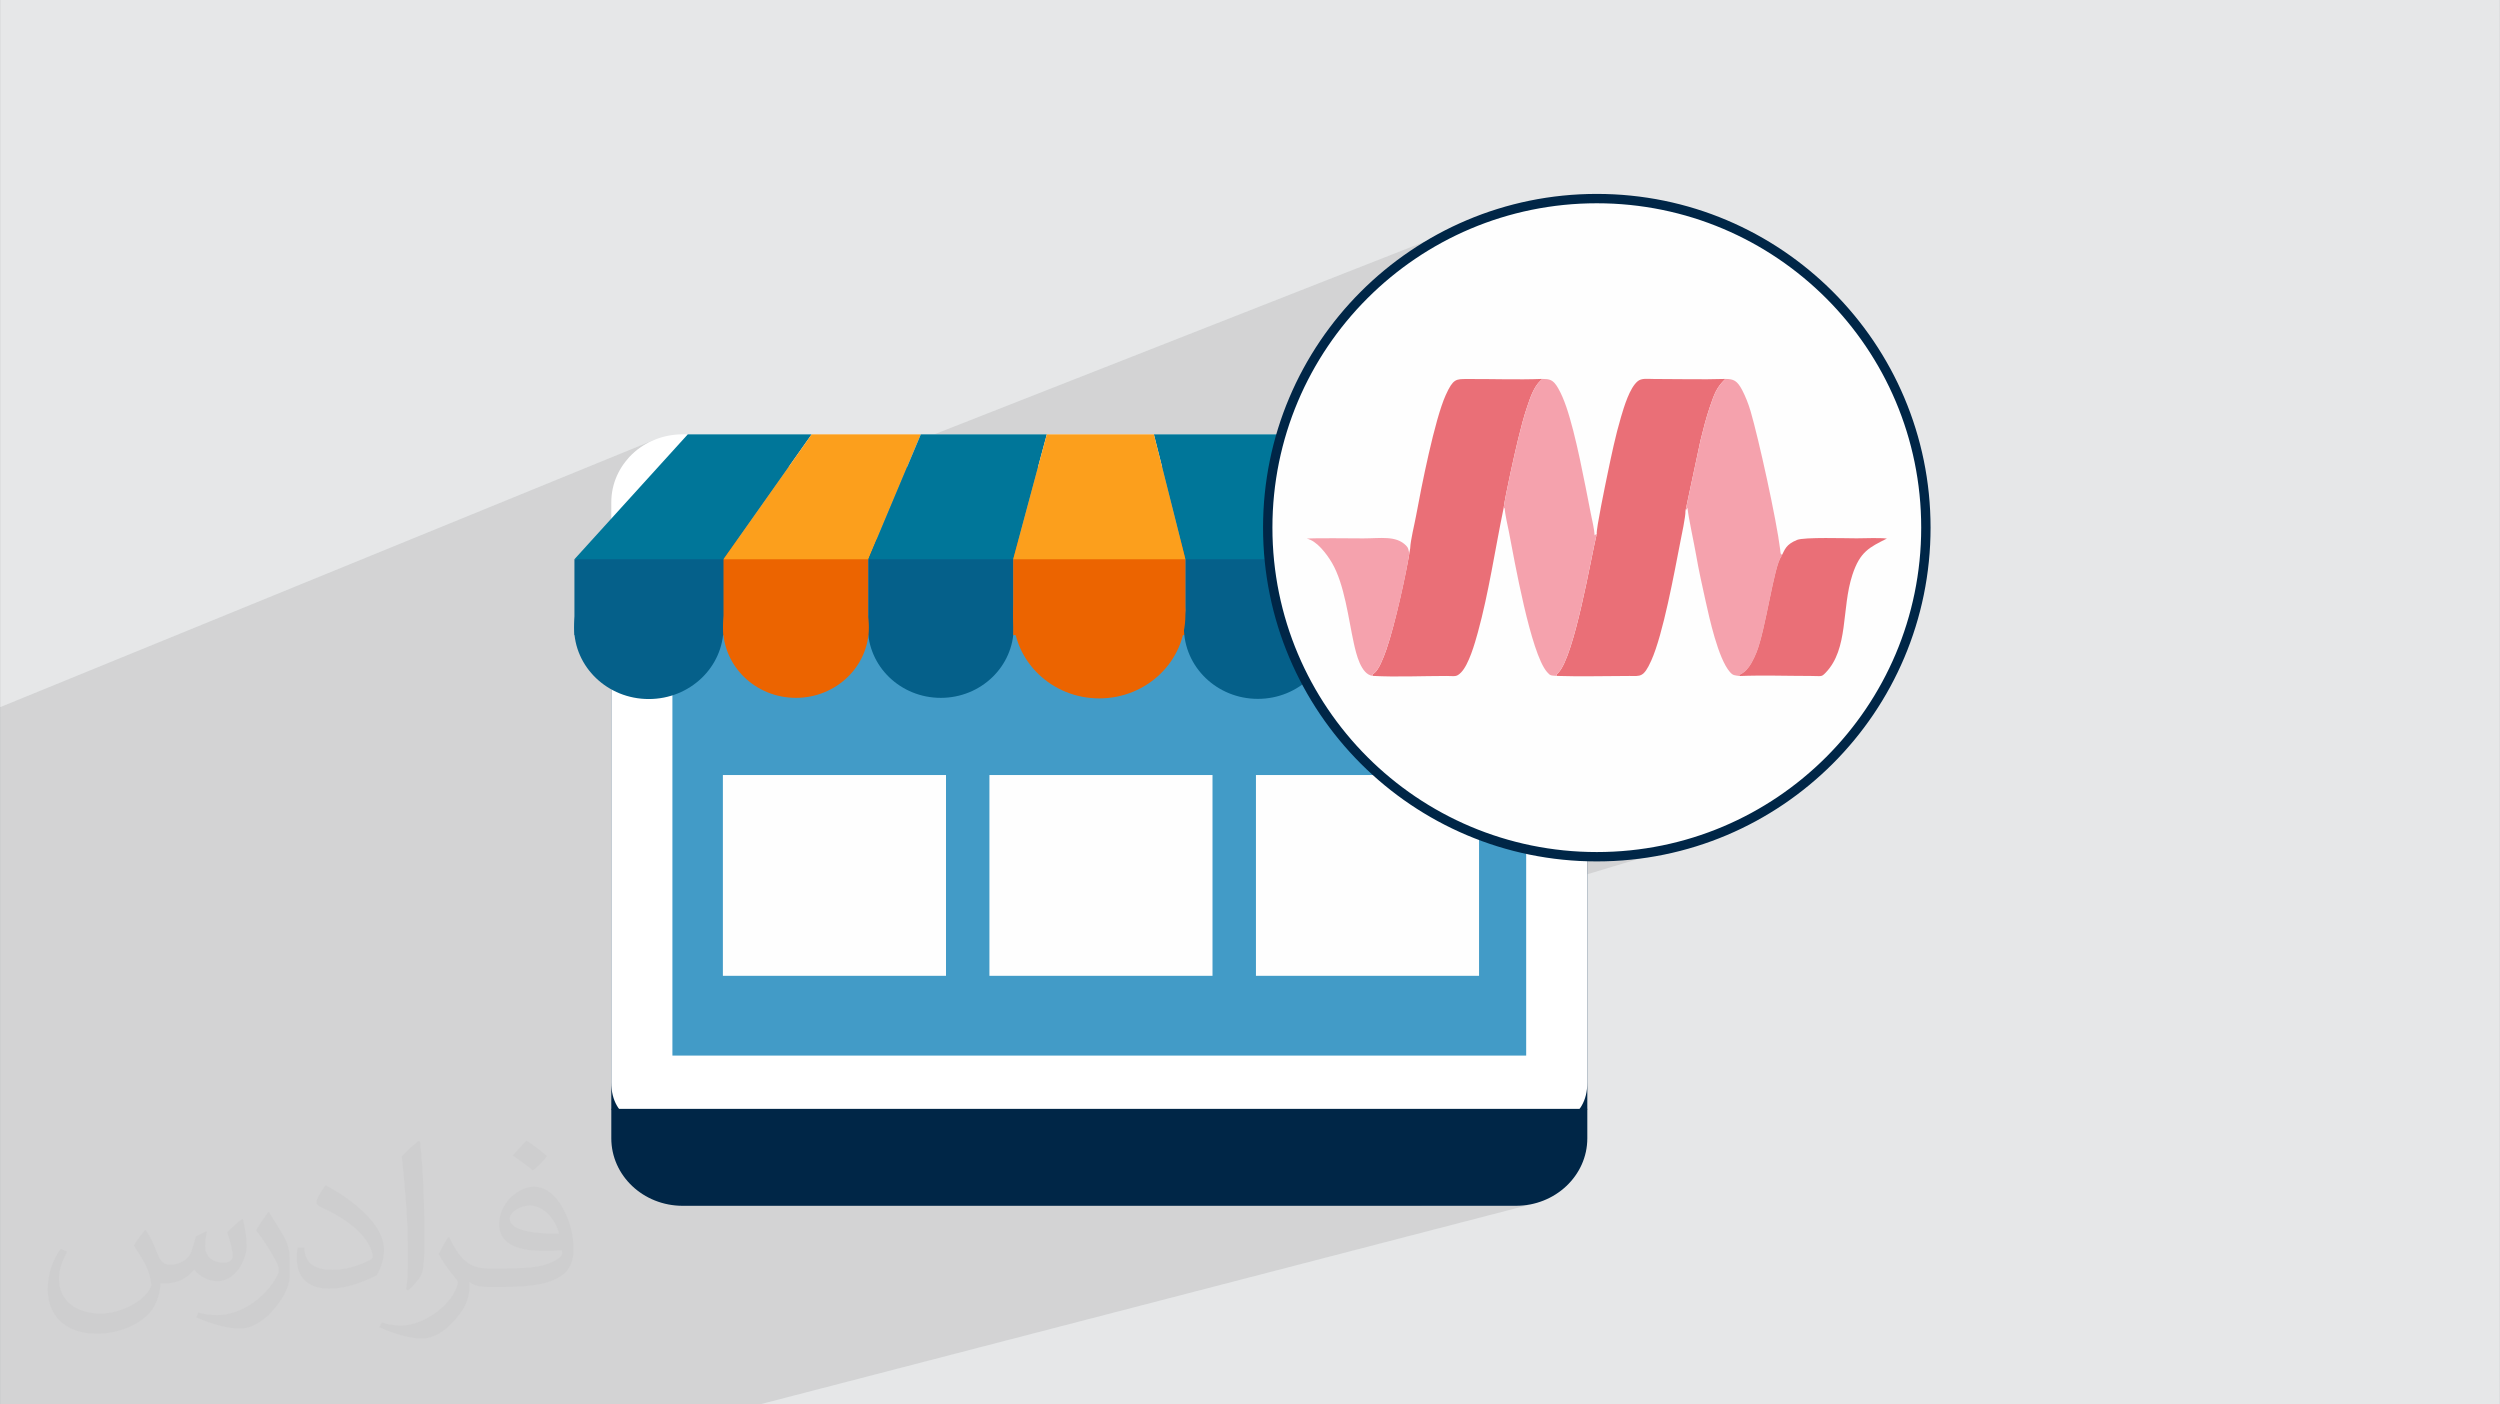 <?xml version="1.0" encoding="UTF-8"?>
<!DOCTYPE svg PUBLIC "-//W3C//DTD SVG 1.0//EN" "http://www.w3.org/TR/2001/REC-SVG-20010904/DTD/svg10.dtd">
<!-- Creator: CorelDRAW -->
<svg xmlns="http://www.w3.org/2000/svg" xml:space="preserve" width="3.708in" height="2.083in" version="1.0" style="shape-rendering:geometricPrecision; text-rendering:geometricPrecision; image-rendering:optimizeQuality; fill-rule:evenodd; clip-rule:evenodd"
viewBox="0 0 3702.73 2080.19"
 xmlns:xlink="http://www.w3.org/1999/xlink"
 xmlns:xodm="http://www.corel.com/coreldraw/odm/2003">
 <rect x="0" y="0" width="3702.73" height="2080.19" fill="#808080" stroke="none"/>
 <defs>
  <style type="text/css">
   <![CDATA[
    .str1 {stroke:#002647;stroke-width:13.87;stroke-miterlimit:2.613}
    .str0 {stroke:#05608A;stroke-width:3;stroke-miterlimit:2.613}
    .fil11 {fill:#FEFEFE}
    .fil0 {fill:#E6E7E8}
    .fil12 {fill:#EA6F77}
    .fil13 {fill:#F5A2AD}
    .fil6 {fill:#FEFEFE;fill-rule:nonzero}
    .fil3 {fill:#002647;fill-rule:nonzero}
    .fil9 {fill:#007699;fill-rule:nonzero}
    .fil7 {fill:#05608A;fill-rule:nonzero}
    .fil5 {fill:#429BC7;fill-rule:nonzero}
    .fil8 {fill:#EC6400;fill-rule:nonzero}
    .fil10 {fill:#FC9F1C;fill-rule:nonzero}
    .fil4 {fill:white;fill-rule:nonzero}
    .fil2 {fill:#373435;fill-opacity:0.031}
    .fil1 {fill:#2B2A29;fill-opacity:0.102}
   ]]>
  </style>
 </defs>
 <g id="Layer_x0020_1">
  <path class="fil0" d="M-0 0l3702.73 0 0 2080.18 -3702.73 0 0 -2080.18z"/>
  <path class="fil1" d="M2555.38 561.27l0.02 -0.01 4.28 0.14 3.75 0.47 3.32 0.92 3 1.49 2.78 2.17 2.67 2.98 2.67 3.91 2.77 4.95 1.75 3.49 1.7 3.64 1.65 3.77 1.59 3.88 1.51 3.95 1.43 4.01 1.34 4.03 1.23 4.03 1.14 3.99 1.22 4.42 1.3 4.83 1.36 5.22 1.42 5.57 1.48 5.9 1.52 6.19 1.57 6.46 1.6 6.7 1.63 6.91 1.65 7.1 1.66 7.26 1.67 7.38 1.67 7.48 1.67 7.56 1.66 7.6 1.64 7.61 1.62 7.6 1.58 7.56 1.55 7.49 1.5 7.39 1.45 7.27 1.4 7.12 1.33 6.93 1.26 6.73 1.18 6.49 1.1 6.22 1.01 5.93 0.91 5.61 0.81 5.25 0.51 3.53 25.73 -8.64 2.52 -0.74 3.59 -0.61 4.52 -0.48 5.31 -0.37 5.95 -0.27 6.45 -0.18 6.8 -0.11 7.01 -0.05 7.07 0.01 6.99 0.04 6.76 0.07 6.39 0.08 5.87 0.09 5.21 0.07 4.41 0.06 3.46 0.02 2.58 -0.01 2.68 -0.03 2.77 -0.04 2.84 -0.06 2.9 -0.06 2.94 -0.06 2.96 -0.06 2.97 -0.04 2.96 -0.03 2.94 -0 2.9 0.02 2.85 0.05 2.78 0.09 2.69 0.13 2.59 0.17 2.48 0.23 -4.73 2.38 -4.46 2.28 -4.21 2.22 -3.96 2.21 -3.73 2.26 -3.52 2.35 -3.32 2.5 -3.14 2.7 -2.96 2.95 -2.8 3.25 -2.66 3.6 -2.53 4 -2.41 4.45 -2.31 4.96 -2.22 5.52 -2.15 6.12 -1.46 4.71 -1.31 4.76 -1.18 4.81 -1.05 4.84 -0.95 4.87 -0.85 4.9 -0.77 4.92 -0.71 4.93 -0.65 4.94 -0.61 4.94 -0.58 4.93 -0.57 4.92 -0.57 4.9 -0.58 4.88 -0.61 4.85 -0.64 4.81 -0.7 4.77 -0.77 4.72 -0.85 4.67 -0.94 4.61 -1.05 4.54 -1.16 4.47 -1.3 4.39 -1.44 4.3 -1.6 4.21 -1.78 4.12 -1.97 4.01 -2.16 3.91 -2.38 3.79 -2.6 3.67 -2.85 3.54 -3.1 3.41 -2.14 2.12 -1.75 1.44 -1.65 0.87 -437.94 138.98 0 117.7 6.38 1.47 24 4.28 24.4 3.1 24.75 1.88 25.08 0.63 25.08 -0.63 24.75 -1.88 24.39 -3.1 24 -4.28 23.58 -5.44 23.13 -6.56 -249.56 75.11 0 241.34 -394.64 110.22 379.41 0 10.8 -0.18 10.49 -0.57 10.13 -0.99 9.71 -1.45 9.25 -1.96 -236.17 63.53 269.28 -5.64 -226.37 59.55 142.89 0 10.8 -0.51 10.49 -1.52 10.13 -2.46 -1151.52 298.64 -12.66 0 -128.33 0 -218.51 0 -27 0 -328 0 -377.09 0 -18.84 0 -10.61 0 -4.08 0 0 -39.94 0 -51.57 0 -8.11 0 -17.97 0 -30.69 0 -8.91 0 -35.62 0 -1.86 0 -39.58 0 -87.05 0 -17.57 0 -2.24 0 -10.15 0 -9.88 0 -2.08 0 -29.73 0 -1.62 0 -0 0 -7.48 0 -2.06 0 -5.81 0 -1.08 0 -0.19 0 -1.3 0 -20.08 0 -9.22 0 -9.72 0 -9.82 0 -1.75 0 -7.37 0 -4.65 0 -7.74 0 -9.38 0 -16.59 0 -6.62 0 -7.55 0 -2.28 0 -1 0 -4.36 0 -16.22 0 -0.79 0 -0.55 0 -4.51 0 -0.58 0 -23.68 0 -10.62 0 -0.87 0 -3.99 0 -0.84 0 -6.32 0 -9.52 0 -4.47 0 -3.21 0 -24.15 0 -26.07 0 -9.71 0 -2.65 0 -3.18 0 -6.84 0 -0.48 0 -5.83 0 -0.5 0 -1.11 0 -12.79 0 -3.28 0 -7.06 0 -4.12 0 -3.94 0 -4.54 0 -6.57 0 -25.54 0 -20.96 0 -4.3 0 -13.63 0 -7.01 0 -1.92 0 -10.55 0 -14 0 -0.09 0 -25.82 0 -25.21 0 -3.2 0 -1.34 0 -6.88 0 -15.45 0 -36.52 0 -4.1 0 -16.35 0 -14.62 0 -34.85 0 -10.78 969.92 -396.3 -9.25 4.23 -8.72 5.04 -8.15 5.79 -7.51 6.49 -6.4 6.7 88.76 -36.16 -55.63 61.29 32.82 -13.24 86.1 0 120.14 -48.05 161.7 0 20.2 0 813.48 -319.59 -22.13 8.73 -21.59 9.76 -21.02 10.76 -20.41 11.74 -19.78 12.68 -19.11 13.59 -18.41 14.47 -17.69 15.32 -16.93 16.14 -16.14 16.93 -15.32 17.69 -14.47 18.41 -13.59 19.11 -12.68 19.78 -11.74 20.41 -10.76 21.02 -9.76 21.59 -8.73 22.13 -7.67 22.65 -1.9 6.69 44.11 0 216.73 -80.76 3.94 -0.83 4.62 -0.29 5.52 -0.06 6.89 -0.02 6.93 0.01 6.97 0.04 6.99 0.06 7.02 0.07 7.03 0.07 7.04 0.08 7.04 0.07 7.04 0.06 7.03 0.04 7.01 0.01 6.99 -0.03 6.96 -0.07 6.93 -0.12 6.89 -0.18 6.84 -0.24 -0.01 0.01 0.02 -0 3.71 0.1 3.33 0.25 3.02 0.55 2.81 1.03 2.68 1.66 2.65 2.45 2.69 3.41 2.83 4.53 1.73 3.16 1.64 3.22 1.56 3.27 1.49 3.35 1.43 3.42 1.38 3.51 1.34 3.6 1.28 3.62 110.7 -40.26 2.73 -0.62 2.92 -0.3 3.09 -0.07 3.24 0.07 3.39 0.11 3.53 0.05 6.56 0 6.6 0.02 6.62 0.04 6.64 0.06 6.66 0.06 6.67 0.06 6.67 0.06 6.68 0.06 6.67 0.04 6.67 0.02 6.66 0 6.64 -0.02 6.62 -0.06 6.6 -0.09 6.56 -0.14 6.5 -0.18z"/>
  <path class="fil2" d="M215.96 1821.93c7.07,10.71 11.65,21.01 16.13,32.45 3.33,6.66 5.09,18.93 20.7,18.93 4.57,0 11.13,-1.35 16.95,-4.57 6.55,-3.44 11.54,-8.64 14.15,-16.53l6.24 -21.01 15.19 -7.49 1.04 1.04c-2.08,7.91 -2.59,15.5 -2.59,21.43 0,17.57 15.19,24.23 27.25,24.23 7.07,0 13.42,-3.44 13.42,-9.89 0,-8.32 -3.53,-22.47 -8.12,-35.16 7.07,-7.07 14.15,-14.15 22.26,-19.87l1.25 0.63c3.53,14.98 5.51,29.75 5.51,39.63 0,9.67 -4.27,20.39 -7.8,27.36 -7.28,13.73 -20.18,24.65 -35.78,24.65 -11.85,0 -25.06,-5.93 -34.12,-16.95l-0.52 0c-8.53,10.61 -21.74,20.18 -42.86,20.18l-6.55 0c-1.04,13.94 -4.05,23.81 -8.64,32.66 -12.58,24.54 -49.92,41.92 -85.08,41.92 -48.89,0 -73.43,-28.19 -73.43,-65.73 0,-23.19 7.59,-44.72 19.24,-60.01l9.56 3.95c-7.28,13.94 -12.17,27.04 -12.17,39.94 0,35.16 28.61,51.9 61.58,51.9 30.58,0 68.44,-19.45 75.31,-42.02 -2.59,-24.65 -11.85,-36.19 -26,-58.66 4.27,-7.49 9.78,-14.98 16.64,-22.98l1.25 0 0 0 0 0 -0.01 -0.04zm563.83 -132.3c10.3,6.45 20.39,14.04 30.27,22.78 -5.51,7.8 -12.38,14.88 -20.91,21.12 -9.89,-8.01 -19.76,-14.88 -29.86,-22.16 6.86,-7.7 13.63,-15.08 20.49,-21.74l0 0 0 0 0 0 0 0 0 0 0.01 0zm5.3 96.11c-16.64,0 -30.27,10.92 -30.27,19.03 0,17.38 33.28,22.78 73.12,22.56 -4.99,-20.39 -22.47,-41.61 -42.86,-41.61l0 0.01zm-37.35 92.99c21.64,0 40.57,-0.63 55.02,-4.27 16.13,-4.05 29.75,-12.17 29.75,-17.78 0,-1.46 0,-3.22 -0.52,-4.68 -9.05,0.83 -19.45,0.83 -28.5,0.83 -29.33,0 -51.79,-6.66 -60.64,-23.09 -2.19,-4.57 -3.74,-9.67 -3.74,-15.5 0,-15.92 6.86,-31.41 18.93,-42.13 10.08,-8.84 21.22,-14.35 32.55,-14.35 20.49,0 36.81,16.44 48.26,42.34 6.24,14.15 10.5,30.47 10.5,51.07 0,13.73 -3.74,25.27 -12.27,33.8 -15.92,15.4 -45.24,21.22 -90.17,21.22l-20.39 0 0 0 -5.3 0c-11.13,0 -19.14,-1.98 -25.48,-6.86l-1.04 0c0.31,2.59 0.52,5.09 0.52,7.49 0,10.08 -3.33,22.98 -10.08,33.28 -19.97,29.64 -41.61,42.53 -60.33,42.53 -18.93,0 -42.13,-7.28 -63.03,-16.75l3.74 -7.28c6.76,2.81 16.13,4.68 29.02,4.68 33.8,0 78.21,-32.45 83.72,-64.17 -1.25,-2.59 -3.53,-6.03 -6.76,-9.67 -9.89,-11.75 -16.13,-21.53 -21.95,-31.82 4.99,-9.89 9.56,-17.78 13.83,-24.96l1.77 -0.21c14.46,29.44 27.56,46.28 56.78,46.28l4.57 0 0 0 21.22 0 0 0 0 0 0 0 0 0 0 0 0.04 0zm-146.45 31.1c2.5,-13.52 2.7,-28.7 2.7,-42.86l0 -21.01c0,-39.21 -4.99,-96.2 -9.05,-133.34 7.07,-7.59 16.95,-16.53 24.75,-22.56l2.29 0.63c5.3,46.7 6.55,100.79 6.55,150.81 0,13.11 -0.52,25.9 -1.77,35.26 -0.73,11.85 -7.59,20.8 -22.26,34.53l-3.22 -1.46zm-150.71 -61.89c0.73,18.41 9.78,32.87 41.4,32.87 19.66,0 36.3,-5.09 54.71,-13.83 3.33,-1.46 5.09,-3.44 5.09,-5.09 0,-11.54 -8.84,-26.83 -23.71,-40.77 -14.46,-13.11 -33.6,-24.65 -51.48,-32.35 -6.14,-2.59 -8.12,-5.3 -8.12,-7.91 0,-5.3 7.07,-16.44 12.9,-24.44l1.98 -0.21c20.49,10.71 43.38,26.63 60.33,44.3 15.4,16.33 24.96,32.87 24.96,50.86 0,13.31 -4.05,25.79 -10.61,37.44 -22.47,11.33 -46.39,19.97 -70.1,19.97 -28.81,0 -48.47,-13.52 -48.47,-45.24 0,-3.44 0,-8.73 1.25,-15.61l9.89 0 0 0 0 0 0 0 0 0 0 0 -0.01 0zm-52.11 -52.32l17.89 28.92c6.55,10.71 12.69,22.37 12.69,40.77l0 23.5c0,19.03 -12.17,39.42 -31.82,59.6 -15.4,13.63 -29.02,19.45 -41.61,19.45 -18.72,0 -40.15,-5.82 -64.9,-16.44l2.81 -7.28c7.8,2.08 16.84,3.84 27.98,3.84 35.58,-0.21 71.97,-26.21 88.61,-57.93 1.98,-3.64 2.7,-7.07 2.7,-9.47 0,-3.64 -1.98,-7.7 -3.53,-11.33 -9.05,-17.05 -19.14,-32.66 -30.27,-47.12 5.82,-9.16 11.65,-17.99 17.99,-26.73l1.46 0.21 0 0 0 0 0 0 0 0 0 0 -0.01 0z"/>
  <g id="_2884426939184">
   <g>
    <path class="fil3" d="M2351 1686.05c0,55.25 -47.46,99.99 -105.78,99.99l-1234.1 0c-58.48,0 -105.79,-44.74 -105.79,-99.99l0 -853.22c0,-55.2 47.31,-99.97 105.79,-99.97l1234.1 0c58.32,0 105.78,44.77 105.78,99.97l0 853.22z"/>
    <path class="fil4" d="M2351 1603.18c0,55.69 -47.46,70.58 -105.78,70.58l-1234.1 0c-58.48,0 -105.79,-14.89 -105.79,-70.58l0 -859.18c0,-55.68 47.31,-100.68 105.79,-100.68l1234.1 0c58.32,0 105.78,45 105.78,100.68l0 859.18z"/>
    <path class="fil5" d="M995.84 1563.53l1264.6 0 0 -872.16 -1264.6 0 0 872.16z"/>
    <path class="fil6" d="M1070.6 1445.37l330.48 0 0 -297.39 -330.48 0 0 297.39z"/>
    <path class="fil6" d="M1465.4 1445.37l330.43 0 0 -297.39 -330.43 0 0 297.39z"/>
    <path class="fil6" d="M1860.17 1445.37l330.46 0 0 -297.39 -330.46 0 0 297.39z"/>
    <path class="fil7" d="M1071.5 929.34c0,58.64 -49.53,106.07 -110.66,106.07 -61.09,0 -110.6,-47.44 -110.6,-106.07 0,-58.7 49.51,-106.19 110.6,-106.19 61.14,0 110.66,47.5 110.66,106.19z"/>
    <path class="fil7" d="M1501.32 929.34c0,57.69 -48.34,104.32 -107.94,104.32 -59.7,0 -107.99,-46.63 -107.99,-104.32 0,-57.79 48.3,-104.44 107.99,-104.44 59.59,0 107.94,46.64 107.94,104.44z"/>
    <path class="fil7" d="M850.71 828.36l0 112.36 259.13 0 0 -141.3 -259.13 28.94z"/>
    <path class="fil8" d="M1071.5 940.72l214.57 0 0 -141.29 -214.57 0 0 141.29z"/>
    <path class="fil7" d="M1286.08 940.72l214.55 0 0 -141.29 -214.55 0 0 141.29z"/>
    <path class="fil7" d="M2405.6 828.36l0 112.36 -259.16 0 0 -141.3 259.16 28.94z"/>
    <path class="fil8" d="M1970.23 940.72l214.6 0 0 -141.29 -214.6 0 0 141.29z"/>
    <path class="fil7" d="M1755.67 940.72l214.55 0 0 -141.29 -214.55 0 0 141.29z"/>
    <path class="fil8" d="M1500.62 940.72l255.05 0 0 -141.29 -255.05 0 0 141.29z"/>
    <path class="fil8" d="M1286.8 929.34c0,57.69 -48.35,104.32 -108.01,104.32 -59.68,0 -108.01,-46.63 -108.01,-104.32 0,-57.79 48.33,-104.44 108.01,-104.44 59.65,0 108.01,46.64 108.01,104.44z"/>
    <path class="fil7 str0" d="M2184.83 929.34c0,58.64 49.46,106.07 110.64,106.07 61.1,0 110.6,-47.44 110.6,-106.07 0,-58.7 -49.5,-106.19 -110.6,-106.19 -61.18,0 -110.64,47.5 -110.64,106.19z"/>
    <path class="fil7 str0" d="M1754.97 929.34c0,57.69 48.32,104.32 107.98,104.32 59.7,0 107.95,-46.63 107.95,-104.32 0,-57.79 -48.25,-104.44 -107.95,-104.44 -59.67,0 -107.98,46.64 -107.98,104.44z"/>
    <path class="fil8" d="M1500.62 911.18c0,68.17 57.04,123.28 127.53,123.28 70.5,0 127.52,-55.11 127.52,-123.28 0,-68.15 -57.02,-123.19 -127.52,-123.19 -70.5,0 -127.53,55.03 -127.53,123.19z"/>
    <path class="fil8" d="M1969.53 929.34c0,57.69 48.31,104.32 107.95,104.32 59.69,0 108.04,-46.63 108.04,-104.32 0,-57.79 -48.34,-104.44 -108.04,-104.44 -59.65,0 -107.95,46.64 -107.95,104.44z"/>
    <path class="fil9" d="M2405.6 828.36l-167.96 -185.05 -183.46 0 130.64 185.05 220.78 0z"/>
    <path class="fil10" d="M2184.83 828.36l-214.6 0 -77.71 -185.05 161.66 0 130.64 185.05z"/>
    <path class="fil9" d="M1755.67 828.36l214.56 0 -77.71 -185.05 -183.54 0 46.69 185.05z"/>
    <path class="fil9" d="M850.71 828.36l167.94 -185.05 183.43 0 -130.58 185.05 -220.79 0z"/>
    <path class="fil10" d="M1071.5 828.36l214.57 0 77.71 -185.05 -161.7 0 -130.58 185.05z"/>
    <path class="fil9" d="M1500.62 828.36l-214.55 0 77.71 -185.05 186.62 0 -49.79 185.05z"/>
    <path class="fil10" d="M1500.62 828.36l255.05 0 -46.69 -185.05 -158.57 0 -49.79 185.05z"/>
    <path class="fil3" d="M905.33 1642.42l55.55 112.71 1367.83 -28.64 22.3 -84.07 -1445.67 0z"/>
   </g>
   <g>
    <circle class="fil11 str1" cx="2365.06" cy="781.57" r="487.42"/>
    <g>
     <path class="fil12" d="M2088.66 812.1c-5.59,35.71 -22.84,114 -35.1,149.36 -2.58,7.44 -5.37,14.77 -8.6,21.59 -1.53,3.22 -3.53,6.93 -5.5,9.6 -5.11,6.92 -7,4.51 -6.36,8.48 34.17,1.94 74.32,0.09 109.2,0.11 12.67,0 14.59,2 21.67,-5.17 11.46,-11.6 20.41,-42.96 24.88,-59.27 16.37,-59.74 25.26,-121.77 38.15,-184.17 2.63,-19.61 16.33,-80.87 21.52,-102.14 4.04,-16.52 8.18,-32.71 13.5,-48.36 4.45,-13.09 9.67,-29.12 19.82,-38.52 1.79,-1.66 0.7,-0.2 2.35,-2.36 -36.32,1.44 -74.97,-0.08 -111.61,0.15 -16.1,0.1 -20.32,-0.51 -31.33,23.87 -16.33,36.18 -35.95,135.31 -44.07,179.59 -2.41,13.12 -8.06,35.12 -8.52,47.25l0.01 0.01z"/>
     <path class="fil12" d="M2365.03 790.56c-8.28,33.44 -32.76,180.49 -56.93,205.91 -2.55,2.68 -2.99,1.75 -2.53,4.69 35.22,1.22 72.63,0.05 108.12,0.07 15.94,0 20.57,2.76 32.09,-22.91 17.54,-39.11 33.91,-129.19 42.93,-175.41 1.93,-9.89 8.05,-38.08 7.63,-46.11l22.29 -104.5c4.2,-17.12 8.54,-33.97 13.97,-49.83 6.72,-19.6 9.63,-28.15 22.8,-41.2 -34.72,1.1 -71.11,0.02 -106.04,0.07 -9.56,0.02 -17.85,-1.54 -23.76,3.35 -11.94,9.9 -20.15,37.6 -24.7,52.98 -8.07,27.31 -14.04,55.81 -20.08,84.97 -2.4,11.58 -17.25,82.93 -15.8,87.92l-0 0z"/>
     <path class="fil13" d="M2496.33 756.8l2.52 -3.73c0.09,-0.5 0.3,-0.61 0.48,-0.9 1.51,14.9 9.68,51.72 12.77,69.65 3.8,22.1 8.79,44.58 13.88,67.51 5.69,25.66 18.79,86.26 36.34,106.18 4.54,5.16 6.63,4.68 14.07,5.81 0.4,-3.34 -0.6,-0.92 3.35,-3.52 2.09,-1.37 2.93,-1.87 4.45,-3.18 7.71,-6.7 13.33,-18.36 17.29,-28.11 13.59,-33.46 26.13,-128.63 36.63,-141.74l2.63 -2.68c-4.25,-1.26 -3.44,-2.87 -4.05,-7.9 -5.57,-45.39 -32.14,-165.02 -43.85,-205.09 -3.14,-10.74 -7.5,-21.74 -12.21,-30.81 -7.63,-14.69 -13,-16.99 -25.23,-17.02 -13.17,13.05 -16.08,21.6 -22.8,41.2 -5.44,15.86 -9.78,32.71 -13.97,49.83l-22.29 104.5 0 0.01z"/>
     <path class="fil13" d="M2226.99 752.63l1.67 0.13c0.46,9.75 4.36,25.45 6.19,34.93 8.29,42.95 32.31,179.79 56.35,207.54 4.89,5.65 5.29,5.31 14.36,5.93 -0.46,-2.94 -0.02,-2.01 2.53,-4.69 24.17,-25.42 48.64,-172.47 56.93,-205.91 -0.72,0.53 -2.52,1.66 -3.18,2.37 -0.34,-8.69 -4.02,-23.94 -5.85,-33.16 -9.13,-46.14 -21.84,-115.68 -36.2,-157.32 -3.46,-10.02 -7.13,-18.86 -11.88,-27.23 -7.79,-13.72 -13.22,-13.76 -23.72,-13.99 -1.65,2.16 -0.56,0.7 -2.35,2.37 -10.15,9.4 -15.37,25.43 -19.82,38.52 -5.32,15.66 -9.46,31.84 -13.5,48.36 -5.2,21.27 -18.89,82.53 -21.52,102.14l-0.01 -0.01z"/>
     <path class="fil12" d="M2638.1 824.76c-10.5,13.1 -23.04,108.28 -36.63,141.73 -3.96,9.75 -9.58,21.42 -17.29,28.12 -1.52,1.31 -2.36,1.81 -4.45,3.18 -3.95,2.6 -2.95,0.18 -3.35,3.52 34.09,-1.37 71.02,-0.1 105.43,-0.09 16.29,0 15.64,1.96 22.1,-4.73 34.44,-35.65 23.32,-95.06 39.72,-145.06 11.27,-34.38 25.15,-40.66 51.12,-53.75 -12.86,-1.36 -31.36,-0.31 -44.83,-0.31 -15.66,0 -77.98,-1.99 -88.29,2.35 -16.65,7.01 -17.75,13.63 -23.54,25.03l0 0z"/>
     <path class="fil13" d="M2033.1 1001.13c-0.63,-3.97 1.25,-1.55 6.37,-8.48 1.97,-2.67 3.97,-6.38 5.5,-9.6 3.23,-6.81 6.01,-14.14 8.59,-21.59 12.27,-35.37 28.23,-105.9 33.83,-141.61 -1.73,-6.18 -1.02,-7.89 -4.8,-11.72 -14.93,-15.19 -37.3,-10.67 -63.54,-10.67 -13.87,0 -75.18,-0.79 -83.69,0.42 14.6,2.5 30.05,23.18 37.4,35.8 18.75,32.17 24.38,82.88 32.37,118.98 3.54,16.01 10.53,46.46 27.98,48.47l-0 0z"/>
    </g>
   </g>
  </g>
 </g>
</svg>
